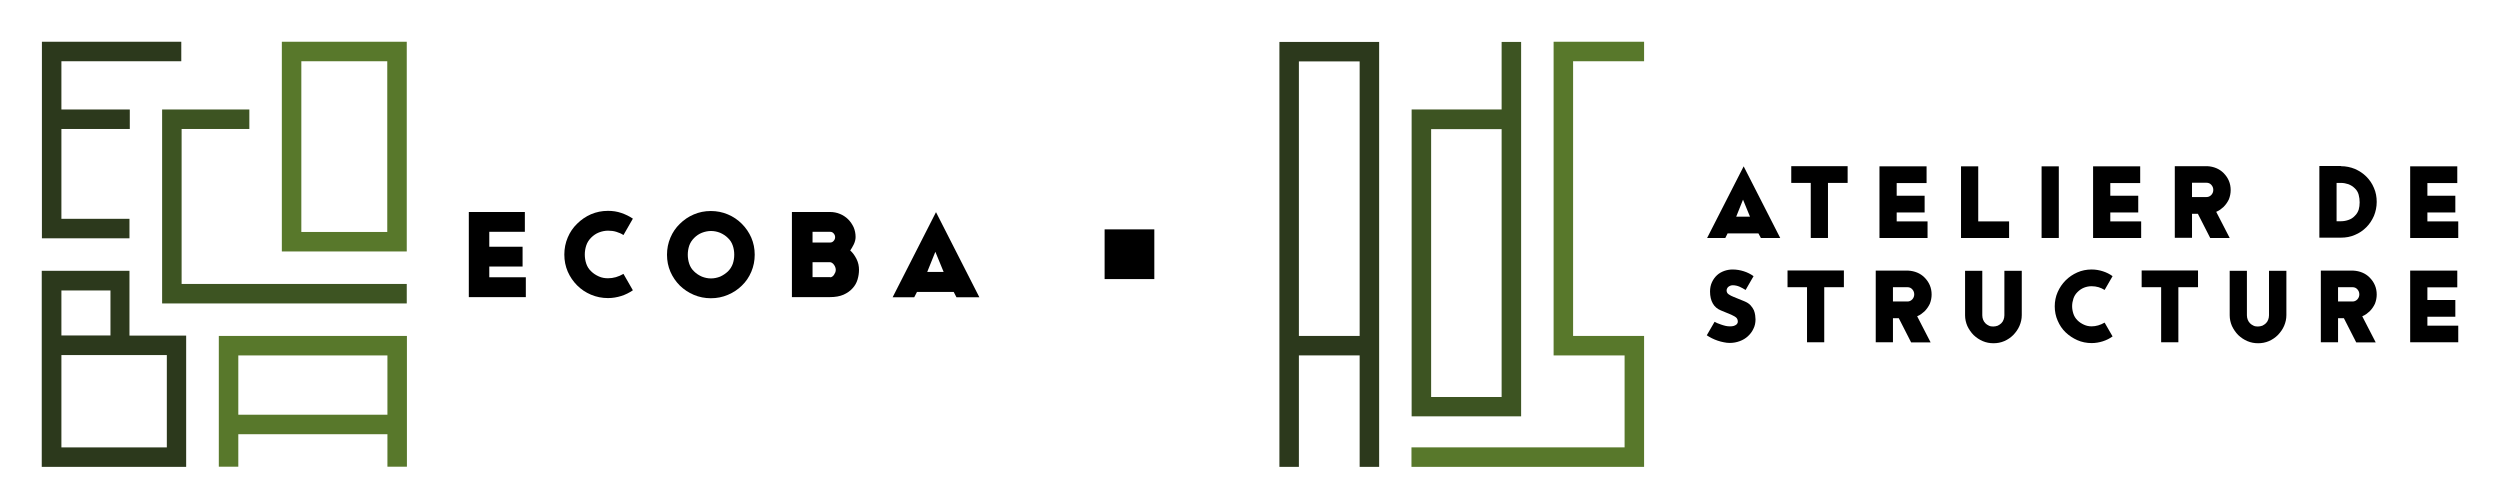 <?xml version="1.0" encoding="utf-8"?>
<!-- Generator: Adobe Illustrator 25.2.1, SVG Export Plug-In . SVG Version: 6.00 Build 0)  -->
<!DOCTYPE svg PUBLIC "-//W3C//DTD SVG 1.1//EN" "http://www.w3.org/Graphics/SVG/1.1/DTD/svg11.dtd">
<svg version="1.1" id="Calque_1" xmlns:x="http://ns.adobe.com/Extensibility/1.0/" xmlns:i="http://ns.adobe.com/AdobeIllustrator/10.0/" xmlns:graph="http://ns.adobe.com/Graphs/1.0/"
	 xmlns="http://www.w3.org/2000/svg" xmlns:xlink="http://www.w3.org/1999/xlink" x="0px" y="0px" viewBox="0 0 1539 309.7"
	 style="enable-background:new 0 0 1539 309.7;" xml:space="preserve">
<style type="text/css">
	.st0{fill:#2C391C;}
	.st1{fill:#58782B;}
	.st2{fill:#3D5422;}
</style>
<g>
	<path d="M323.7,170.7v12.2h-35.1v-52.4h34.5v12.2h-21.9v9.2h20.5v12.2h-20.5v6.6H323.7z"/>
	<path d="M374.3,171.3c3.3,0,6.4-0.9,9.5-2.7l5.8,10.1c-2.2,1.5-4.6,2.7-7.1,3.5c-2.6,0.8-5.3,1.3-8.2,1.3c-3.7,0-7.2-0.7-10.5-2.1
		c-3.3-1.4-6.1-3.3-8.5-5.7c-2.4-2.4-4.4-5.3-5.8-8.5c-1.4-3.3-2.1-6.7-2.1-10.5c0-3.7,0.7-7.2,2.1-10.5c1.4-3.3,3.3-6.1,5.8-8.5
		c2.4-2.4,5.3-4.4,8.5-5.8c3.3-1.4,6.7-2.1,10.5-2.1c2.9,0,5.6,0.4,8.2,1.3s4.9,2,7.1,3.5l-5.8,10.1c-1.3-0.9-2.8-1.5-4.4-2
		c-1.6-0.5-3.3-0.7-5.1-0.7c-1.9,0-3.8,0.4-5.6,1.1c-1.8,0.7-3.4,1.8-4.8,3.2c-1.4,1.4-2.4,3-3,4.8c-0.6,1.8-0.9,3.7-0.9,5.6
		c0,1.9,0.3,3.8,0.9,5.6s1.6,3.4,3,4.7c1.4,1.4,3,2.4,4.8,3.2C370.5,171,372.3,171.3,374.3,171.3z"/>
	<path d="M464.6,156.8c0,3.7-0.7,7.2-2.1,10.5c-1.4,3.3-3.3,6.1-5.8,8.5c-2.4,2.4-5.3,4.3-8.6,5.7c-3.3,1.4-6.7,2.1-10.5,2.1
		c-3.7,0-7.2-0.7-10.5-2.1c-3.3-1.4-6.1-3.3-8.6-5.7c-2.4-2.4-4.4-5.3-5.8-8.5c-1.4-3.3-2.1-6.7-2.1-10.5c0-3.7,0.7-7.2,2.1-10.5
		c1.4-3.3,3.3-6.1,5.8-8.5c2.4-2.4,5.3-4.4,8.6-5.8c3.3-1.4,6.7-2.1,10.5-2.1c3.7,0,7.2,0.7,10.5,2.1c3.3,1.4,6.1,3.3,8.6,5.8
		c2.4,2.4,4.4,5.3,5.8,8.5C463.9,149.6,464.6,153,464.6,156.8z M448.1,167.1c1.4-1.4,2.4-3,3-4.7c0.6-1.8,0.9-3.6,0.9-5.6
		c0-2-0.3-3.9-0.9-5.6c-0.6-1.8-1.6-3.4-3-4.7c-1.4-1.4-3-2.4-4.8-3.2c-1.8-0.7-3.6-1.1-5.6-1.1c-1.9,0-3.8,0.4-5.6,1.1
		c-1.8,0.7-3.4,1.8-4.8,3.2c-1.4,1.4-2.4,3-3,4.7c-0.6,1.8-0.9,3.7-0.9,5.6c0,1.9,0.3,3.8,0.9,5.6c0.6,1.8,1.6,3.4,3,4.7
		c1.4,1.4,3,2.4,4.8,3.2c1.8,0.7,3.6,1.1,5.6,1.1c1.9,0,3.8-0.4,5.6-1.1C445.1,169.5,446.7,168.4,448.1,167.1z"/>
	<path d="M528.8,166.1c0,2-0.3,4-0.9,6c-0.6,2-1.6,3.8-3.1,5.4c-1.4,1.6-3.3,2.9-5.5,3.9c-2.3,1-5.1,1.5-8.4,1.5h-23.4v-52.4H511
		c2.1,0,4.2,0.4,6.1,1.2c1.9,0.8,3.6,1.9,5,3.3c1.4,1.4,2.5,3,3.4,4.9c0.8,1.9,1.2,3.9,1.2,6c0,1.5-0.4,3-1.1,4.5
		c-0.7,1.5-1.5,2.7-2.2,3.8c1.5,1.3,2.8,3.1,3.9,5.3S528.8,163.9,528.8,166.1z M500.2,149.3H511c0.9,0,1.6-0.3,2.2-1
		c0.6-0.7,0.9-1.4,0.9-2.3c0-0.9-0.3-1.6-0.9-2.3c-0.6-0.7-1.3-1-2.2-1h-10.8V149.3z M511,170.7c0.5,0,0.9-0.1,1.3-0.4
		c0.4-0.3,0.8-0.6,1.1-1.1c0.3-0.5,0.6-1,0.8-1.5c0.2-0.5,0.3-1.1,0.3-1.6c0-0.5-0.1-1-0.3-1.6c-0.2-0.5-0.4-1-0.8-1.5
		c-0.3-0.5-0.7-0.8-1.1-1.1c-0.4-0.3-0.9-0.5-1.3-0.5h-10.8v9.2H511z"/>
	<path d="M587.1,179.7h-22.6l-1.7,3.3h-13.3l26.7-52.4l26.7,52.4h-14.1L587.1,179.7z M580.9,167.4l-5.1-12.4l-5,12.4H580.9z"/>
</g>
<g>
	<polygon class="st0" points="111.6,37.7 111.6,25.7 25.8,25.7 25.8,146.7 79.7,146.7 79.7,134.7 37.8,134.7 37.8,79.4 79.9,79.4 
		79.9,67.4 37.8,67.4 37.8,37.7 	"/>
	<g>
		<path class="st1" d="M238.4,37.7l0,105.1h-52.9l0-105.1H238.4 M250.4,25.7h-76.9l0,129.1h76.9L250.4,25.7L250.4,25.7z"/>
	</g>
	<path class="st0" d="M79.7,206.5v-39.8h-54v39.8v12v68.9h88.9v-80.8H79.7z M37.8,178.8H68v27.7H37.8V178.8z M102.6,275.4H37.8
		v-56.8h64.9V275.4z"/>
	<g>
		<polygon class="st2" points="250.4,186.8 99.8,186.8 99.8,67.4 153.5,67.4 153.5,79.4 111.8,79.4 111.8,174.8 250.4,174.8 		"/>
	</g>
	<path class="st1" d="M134.7,206.8l0,80.5h12l0-20h91.8v20h12v-80.5H134.7z M146.7,255.3l0-36.5h91.8v36.5H146.7z"/>
</g>
<rect x="680" y="141.2" width="30.6" height="30.6"/>
<g>
	<g>
		<path d="M1082.5,143.7h-19l-1.4,2.8h-11.2l22.5-44.1l22.5,44.1H1084L1082.5,143.7z M1077.3,133.4l-4.3-10.5l-4.2,10.5H1077.3z"/>
		<path d="M1137.4,112.6h-12.1v33.9h-10.6v-33.9h-12v-10.3h34.7V112.6z"/>
		<path d="M1186.6,136.2v10.3H1157v-44.1h29v10.3h-18.4v7.8h17.2v10.3h-17.2v5.5H1186.6z"/>
		<path d="M1236.8,136.2v10.3h-29.6v-44.1h10.6v33.9H1236.8z"/>
		<path d="M1267.4,146.5h-10.6v-44.1h10.6V146.5z"/>
		<path d="M1318.1,136.2v10.3h-29.6v-44.1h29v10.3h-18.4v7.8h17.2v10.3h-17.2v5.5H1318.1z"/>
		<path d="M1368.8,127.4c-0.7,0.6-1.4,1.2-2.1,1.7c-0.7,0.5-1.5,0.9-2.4,1.3l8.3,16.1h-12l-7.6-14.9h-3.6v14.8h-10.6v-44.1h20.1
			c1.9,0.1,3.7,0.5,5.4,1.2c1.7,0.7,3.2,1.7,4.5,3c2.9,2.9,4.4,6.4,4.4,10.5c0,2-0.4,3.9-1.1,5.7
			C1371.3,124.4,1370.2,126,1368.8,127.4z M1349.4,121.3h8.9c1.2,0,2.1-0.4,3-1.3c0.8-0.9,1.2-1.9,1.2-3.1s-0.4-2.2-1.2-3.1
			c-0.8-0.9-1.8-1.3-3-1.3h-8.9V121.3z"/>
		<path d="M1441.1,102.3c3,0,5.9,0.6,8.6,1.7c2.7,1.2,5,2.7,7,4.7s3.6,4.3,4.7,7c1.2,2.7,1.7,5.6,1.7,8.6c0,3-0.6,5.9-1.7,8.6
			c-1.2,2.7-2.7,5-4.7,7s-4.3,3.6-7,4.7c-2.7,1.2-5.6,1.7-8.6,1.7h-13.3v-44.1H1441.1z M1449.6,132.9c1.2-1.1,1.9-2.4,2.4-3.8
			c0.4-1.4,0.6-2.9,0.6-4.5c0-1.6-0.2-3.2-0.6-4.7c-0.4-1.5-1.2-2.9-2.4-4c-1.1-1.1-2.4-1.9-3.9-2.5c-1.5-0.5-3-0.8-4.6-0.8h-2.7
			v23.6h2.7c1.6,0,3.2-0.3,4.6-0.8C1447.2,134.9,1448.5,134.1,1449.6,132.9z"/>
		<path d="M1513.3,136.2v10.3h-29.6v-44.1h29v10.3h-18.4v7.8h17.2v10.3h-17.2v5.5H1513.3z"/>
		<path d="M1055.5,198.1c0.3,0.2,0.9,0.5,1.6,0.8s1.5,0.6,2.4,0.9c0.9,0.3,1.8,0.6,2.7,0.8c0.9,0.2,1.8,0.3,2.6,0.3
			c0.5,0,1.1,0,1.7-0.1c0.6-0.1,1.1-0.2,1.6-0.5c0.5-0.2,0.9-0.5,1.2-0.9c0.3-0.4,0.5-0.8,0.5-1.3c0-1.1-0.3-1.9-0.9-2.5
			c-0.6-0.6-1.7-1.2-3.2-1.9l-6.3-2.6c-2.2-0.9-3.9-2.3-5-4.3c-1.1-1.9-1.7-4.4-1.7-7.3c0-2.2,0.4-4.1,1.2-5.8
			c0.8-1.7,1.8-3.1,3.1-4.3c1.3-1.2,2.8-2,4.4-2.6c1.7-0.6,3.4-0.9,5.2-0.9c2.4,0,4.7,0.4,6.9,1.1c2.2,0.7,4.2,1.7,6,3l-4.9,8.5
			c-1.1-0.7-2.4-1.4-3.7-2c-1.4-0.6-2.8-0.9-4.3-0.9c-0.4,0-0.8,0.1-1.2,0.2c-0.4,0.1-0.8,0.4-1.2,0.6c-0.4,0.3-0.7,0.6-0.9,1
			c-0.2,0.4-0.4,0.8-0.4,1.3c0,1.1,0.4,1.9,1.3,2.5c0.8,0.6,1.9,1.1,3.1,1.6l6.4,2.6c1.7,0.7,3,1.5,3.9,2.5c0.9,1,1.6,2,2.1,3.1
			c0.4,1.1,0.7,2.1,0.8,3.1c0.1,1,0.2,1.9,0.2,2.5c0,2.1-0.4,4.1-1.3,5.8c-0.8,1.8-2,3.3-3.4,4.6c-1.4,1.3-3.1,2.3-5,3
			c-1.9,0.7-3.9,1.1-6.1,1.1c-1.2,0-2.4-0.1-3.7-0.4c-1.3-0.2-2.5-0.6-3.8-1c-1.2-0.4-2.4-0.9-3.6-1.5c-1.2-0.6-2.2-1.2-3.1-1.8
			L1055.5,198.1z"/>
		<path d="M1135.1,176.8H1123v33.9h-10.6v-33.9h-12v-10.3h34.7V176.8z"/>
		<path d="M1184.7,191.7c-0.7,0.6-1.4,1.2-2.1,1.7c-0.7,0.5-1.5,0.9-2.4,1.3l8.3,16.1h-12l-7.6-14.9h-3.6v14.8h-10.6v-44.1h20.1
			c1.9,0.1,3.7,0.5,5.4,1.2c1.7,0.7,3.2,1.7,4.5,3c2.9,2.9,4.4,6.4,4.4,10.5c0,2-0.4,3.9-1.1,5.7
			C1187.2,188.7,1186.1,190.3,1184.7,191.7z M1165.3,185.6h8.9c1.2,0,2.1-0.4,3-1.3c0.8-0.9,1.2-1.9,1.2-3.1c0-1.2-0.4-2.2-1.2-3.1
			c-0.8-0.9-1.8-1.3-3-1.3h-8.9V185.6z"/>
		<path d="M1244.6,166.6v27.4c0,2.3-0.5,4.5-1.4,6.6c-0.9,2.1-2.2,3.9-3.8,5.6c-1.6,1.6-3.5,2.9-5.6,3.8c-2.1,0.9-4.3,1.3-6.6,1.3
			s-4.5-0.4-6.6-1.3s-3.9-2.1-5.6-3.7c-1.6-1.6-2.9-3.5-3.9-5.6c-0.9-2.1-1.4-4.3-1.4-6.6v-27.4h10.6v27.4c0,1,0.2,1.9,0.5,2.7
			c0.3,0.8,0.8,1.6,1.4,2.2c0.6,0.6,1.3,1.1,2.2,1.5c0.8,0.4,1.7,0.5,2.7,0.5c0.9,0,1.8-0.2,2.7-0.5c0.8-0.4,1.6-0.9,2.2-1.5
			c0.6-0.6,1.1-1.3,1.4-2.2c0.3-0.8,0.5-1.7,0.5-2.7v-27.4H1244.6z"/>
		<path d="M1287.6,200.9c2.7,0,5.4-0.8,8-2.3l4.9,8.5c-1.8,1.3-3.8,2.3-6,3c-2.2,0.7-4.5,1.1-6.9,1.1c-3.1,0-6.1-0.6-8.8-1.8
			c-2.7-1.2-5.1-2.8-7.2-4.8c-2.1-2-3.7-4.4-4.9-7.2c-1.2-2.7-1.8-5.7-1.8-8.8c0-3.1,0.6-6.1,1.8-8.8c1.2-2.7,2.8-5.1,4.9-7.2
			c2.1-2.1,4.5-3.7,7.2-4.9c2.7-1.2,5.7-1.8,8.8-1.8c2.4,0,4.7,0.4,6.9,1.1c2.2,0.7,4.2,1.7,6,3l-4.9,8.5c-1.1-0.7-2.4-1.3-3.7-1.7
			c-1.4-0.4-2.8-0.6-4.3-0.6c-1.6,0-3.2,0.3-4.7,0.9c-1.5,0.6-2.8,1.5-4,2.7c-1.2,1.2-2,2.5-2.5,4c-0.5,1.5-0.8,3.1-0.8,4.7
			c0,1.6,0.3,3.2,0.8,4.7c0.5,1.5,1.3,2.8,2.5,4c1.2,1.2,2.5,2,4,2.7C1284.4,200.6,1286,200.9,1287.6,200.9z"/>
		<path d="M1353.1,176.8H1341v33.9h-10.6v-33.9h-12v-10.3h34.7V176.8z"/>
		<path d="M1407.5,166.6v27.4c0,2.3-0.5,4.5-1.4,6.6c-0.9,2.1-2.2,3.9-3.8,5.6c-1.6,1.6-3.5,2.9-5.6,3.8c-2.1,0.9-4.3,1.3-6.6,1.3
			s-4.5-0.4-6.6-1.3s-3.9-2.1-5.6-3.7c-1.6-1.6-2.9-3.5-3.9-5.6c-0.9-2.1-1.4-4.3-1.4-6.6v-27.4h10.6v27.4c0,1,0.2,1.9,0.5,2.7
			c0.3,0.8,0.8,1.6,1.4,2.2c0.6,0.6,1.3,1.1,2.2,1.5c0.8,0.4,1.7,0.5,2.7,0.5c0.9,0,1.8-0.2,2.7-0.5c0.8-0.4,1.6-0.9,2.2-1.5
			c0.6-0.6,1.1-1.3,1.4-2.2c0.3-0.8,0.5-1.7,0.5-2.7v-27.4H1407.5z"/>
		<path d="M1458.7,191.7c-0.7,0.6-1.4,1.2-2.1,1.7c-0.7,0.5-1.5,0.9-2.4,1.3l8.3,16.1h-12l-7.6-14.9h-3.6v14.8h-10.6v-44.1h20.1
			c1.9,0.1,3.7,0.5,5.4,1.2c1.7,0.7,3.2,1.7,4.5,3c2.9,2.9,4.4,6.4,4.4,10.5c0,2-0.4,3.9-1.1,5.7
			C1461.2,188.7,1460.1,190.3,1458.7,191.7z M1439.3,185.6h8.9c1.2,0,2.1-0.4,3-1.3c0.8-0.9,1.2-1.9,1.2-3.1c0-1.2-0.4-2.2-1.2-3.1
			c-0.8-0.9-1.8-1.3-3-1.3h-8.9V185.6z"/>
		<path d="M1513.3,200.4v10.3h-29.6v-44.1h29v10.3h-18.4v7.8h17.2v10.3h-17.2v5.5H1513.3z"/>
	</g>
	<g>
		<path class="st0" d="M787.6,25.8v261.6h12v-68.6H837v68.6h12V25.8H787.6z M799.6,206.8v-169H837v169H799.6z"/>
		<path class="st2" d="M924.4,25.7v41.7H869v188.9h67.4V143.3V31.4v-5.6H924.4z M924.4,244.4H881V79.5h43.4v66V244.4z"/>
		<polygon class="st1" points="1012.1,287.4 868.9,287.4 868.9,275.4 1000.1,275.4 1000.1,218.8 956.4,218.8 956.4,25.7 
			1012.1,25.7 1012.1,37.7 968.4,37.7 968.4,206.8 1012.1,206.8 		"/>
	</g>
</g>
</svg>
